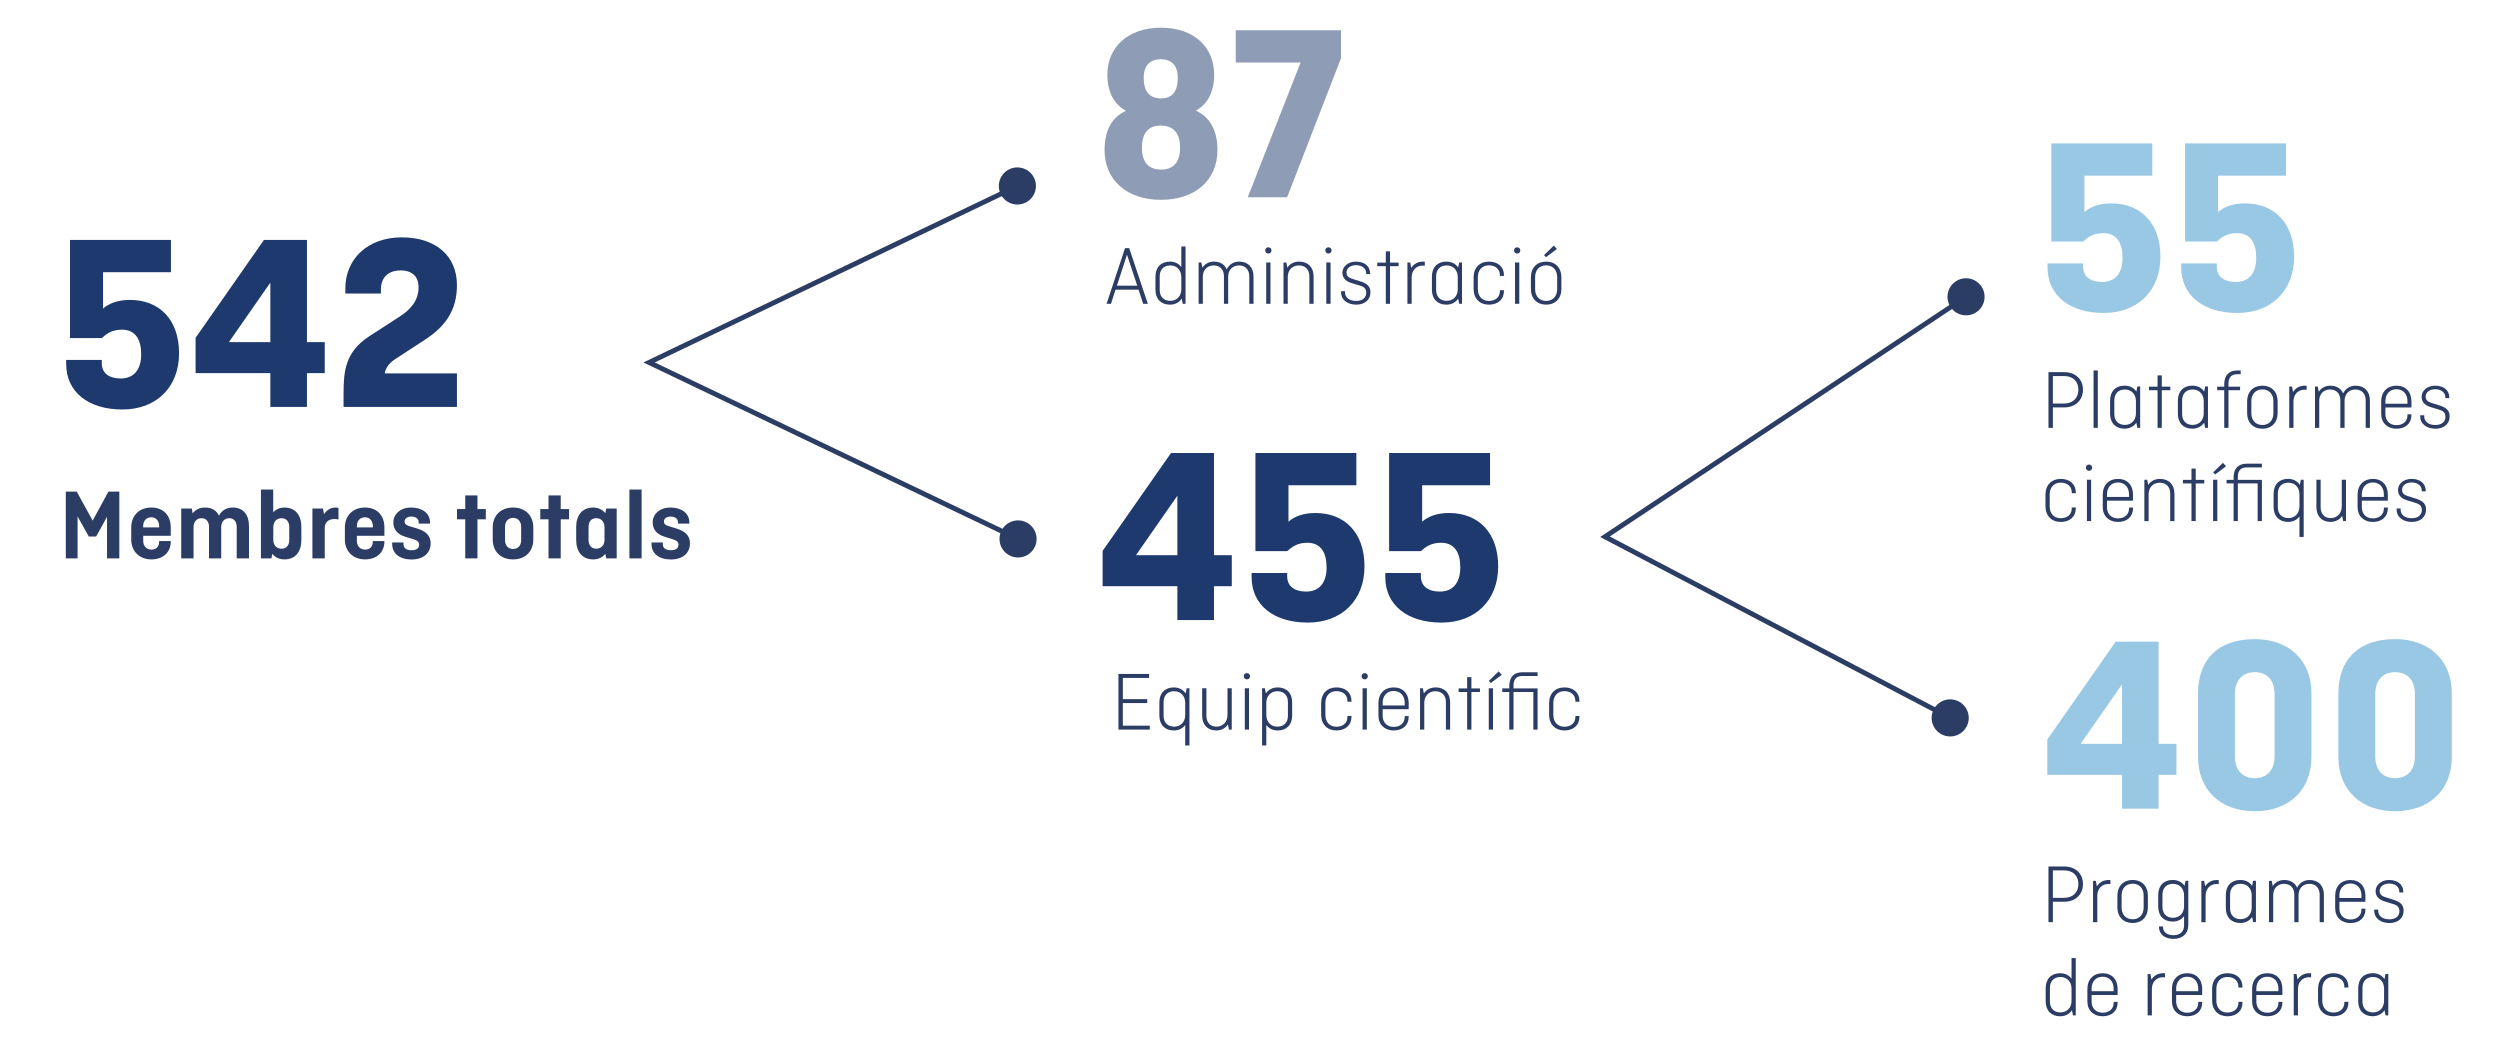 <?xml version="1.0" encoding="UTF-8"?>
<svg id="F_x26_F_x5F_CAT" xmlns="http://www.w3.org/2000/svg" viewBox="0 0 590 246">
  <defs>
    <style>
      .cls-1 {
        fill: #8e9cb6;
      }

      .cls-2 {
        fill: none;
        stroke: #2b3c65;
        stroke-miterlimit: 10;
        stroke-width: 1.16px;
      }

      .cls-3 {
        fill: #2b3c65;
      }

      .cls-4 {
        fill: #1d396d;
      }

      .cls-5 {
        fill: #99c8e5;
      }
    </style>
  </defs>
  <g>
    <path class="cls-5" d="M507.94,41.46h-16.02v8.58c1.38-1.2,3.42-2.04,6.36-2.04,6.84,0,11.58,4.56,11.58,12.6s-5.4,13.26-13.38,13.26-13.26-4.08-13.26-10.74v-.96h8.4v.78c0,2.22,1.56,3.6,4.5,3.6,3.12,0,4.8-2.16,4.8-5.7s-1.38-5.82-4.56-5.82c-2.46,0-3.72,1.08-4.74,1.98h-7.5v-23.16h23.82v7.62Z"/>
    <path class="cls-5" d="M539.49,41.46h-16.02v8.58c1.38-1.2,3.42-2.04,6.36-2.04,6.84,0,11.58,4.56,11.58,12.6s-5.4,13.26-13.38,13.26-13.26-4.08-13.26-10.74v-.96h8.4v.78c0,2.22,1.56,3.6,4.5,3.6,3.12,0,4.8-2.16,4.8-5.7s-1.38-5.82-4.56-5.82c-2.46,0-3.72,1.08-4.74,1.98h-7.5v-23.16h23.82v7.62Z"/>
  </g>
  <g>
    <path class="cls-3" d="M483.44,87.83h3.74c2.56,0,4.4,1.62,4.4,4.14s-1.84,4.18-4.4,4.18h-2.7v4.82h-1.04v-13.14ZM484.48,88.75v6.48h2.66c2.06,0,3.36-1.3,3.36-3.26s-1.3-3.22-3.36-3.22h-2.66Z"/>
    <path class="cls-3" d="M495.08,87.43v13.54h-1v-13.54h1Z"/>
    <path class="cls-3" d="M497.98,94.53c0-2.18,1.32-3.52,3.42-3.52,1.2,0,2.18.5,2.78,1.4l.24-1.2h.66v9.76h-.66l-.24-1.22c-.6.9-1.6,1.42-2.78,1.42-2.1,0-3.42-1.34-3.42-3.52v-3.12ZM504.08,97.54v-2.88c0-1.54-.98-2.74-2.62-2.74s-2.48,1.12-2.48,2.54v3.28c0,1.42.84,2.54,2.48,2.54s2.62-1.2,2.62-2.74Z"/>
    <path class="cls-3" d="M507.16,91.25h2.02v-2.66h1v2.66h2.02v.84h-2.02v8.88h-1v-8.88h-2.02v-.84Z"/>
    <path class="cls-3" d="M513.98,94.53c0-2.18,1.32-3.52,3.42-3.52,1.2,0,2.18.5,2.78,1.4l.24-1.2h.66v9.76h-.66l-.24-1.22c-.6.9-1.6,1.42-2.78,1.42-2.1,0-3.42-1.34-3.42-3.52v-3.12ZM520.08,97.54v-2.88c0-1.54-.98-2.74-2.62-2.74s-2.48,1.12-2.48,2.54v3.28c0,1.42.84,2.54,2.48,2.54s2.62-1.2,2.62-2.74Z"/>
    <path class="cls-3" d="M523.26,91.25h1.66v-.58c0-2.06,1.08-3.24,3.1-3.24h.78v.88h-.8c-1.58,0-2.08.96-2.08,2.28v.66h2.74v.84h-2.74v8.88h-1v-8.88h-1.66v-.84Z"/>
    <path class="cls-3" d="M537.52,97.46c0,2.3-1.46,3.72-3.6,3.72s-3.6-1.42-3.6-3.72v-2.72c0-2.3,1.46-3.72,3.6-3.72s3.6,1.42,3.6,3.72v2.72ZM531.32,97.54c0,1.56.94,2.76,2.6,2.76s2.6-1.2,2.6-2.76v-2.88c0-1.56-.94-2.76-2.6-2.76s-2.6,1.2-2.6,2.76v2.88Z"/>
    <path class="cls-3" d="M540.26,100.98v-9.76h.66l.24,1.3c.6-.96,1.58-1.5,2.78-1.5.14,0,.28,0,.42.02v.96c-.12-.02-.28-.04-.48-.04-1.6,0-2.62,1.2-2.62,2.78v6.24h-1Z"/>
    <path class="cls-3" d="M546.34,100.98v-9.76h.66l.22,1.24c.6-.92,1.56-1.44,2.74-1.44,1.44,0,2.52.66,3.02,1.82.56-1.16,1.64-1.82,2.96-1.82,2.06,0,3.36,1.34,3.36,3.52v6.44h-1v-6.52c0-1.42-.82-2.54-2.42-2.54s-2.56,1.16-2.56,2.64v6.42h-1v-6.52c0-1.42-.82-2.54-2.42-2.54s-2.56,1.16-2.56,2.64v6.42h-1Z"/>
    <path class="cls-3" d="M569.1,97.78v.18c0,2-1.44,3.22-3.54,3.22s-3.6-1.34-3.6-3.52v-2.92c0-2.3,1.46-3.72,3.6-3.72s3.54,1.42,3.54,3.72v1.42h-6.14v1.58c0,1.46.94,2.6,2.6,2.6s2.6-1.02,2.6-2.3v-.26h.94ZM562.96,95.28h5.2v-.62c0-1.58-.94-2.8-2.6-2.8s-2.6,1.22-2.6,2.8v.62Z"/>
    <path class="cls-3" d="M572.12,98v.34c0,1.1.96,1.96,2.62,1.96,1.54,0,2.38-.8,2.38-1.9,0-.94-.44-1.4-1.44-1.7l-1.96-.6c-1.08-.32-2.22-.96-2.22-2.44s1.34-2.64,3.18-2.64c1.98,0,3.36,1.04,3.36,2.8v.14h-.94v-.22c0-1.04-.88-1.88-2.42-1.88-1,0-2.22.52-2.22,1.72,0,.78.46,1.22,1.28,1.48l1.8.56c1.46.46,2.58,1.02,2.58,2.64,0,1.74-1.34,2.92-3.36,2.92s-3.58-1.1-3.58-2.92v-.26h.94Z"/>
    <path class="cls-3" d="M489.89,119.76v.2c0,2-1.44,3.22-3.56,3.22s-3.6-1.42-3.6-3.72v-2.72c0-2.3,1.46-3.72,3.6-3.72s3.56,1.22,3.56,3.22v.16h-.96v-.24c0-1.26-.94-2.26-2.6-2.26s-2.6,1.2-2.6,2.76v2.88c0,1.56.94,2.76,2.6,2.76s2.6-1,2.6-2.26v-.28h.96Z"/>
    <path class="cls-3" d="M493.01,109.63c.42,0,.74.32.74.74s-.32.74-.74.74-.74-.32-.74-.74.32-.74.74-.74ZM493.51,113.21v9.76h-1v-9.76h1Z"/>
    <path class="cls-3" d="M503.39,119.78v.18c0,2-1.44,3.22-3.54,3.22s-3.6-1.34-3.6-3.52v-2.92c0-2.3,1.46-3.72,3.6-3.72s3.54,1.42,3.54,3.72v1.42h-6.14v1.58c0,1.46.94,2.6,2.6,2.6s2.6-1.02,2.6-2.3v-.26h.94ZM497.25,117.28h5.2v-.62c0-1.58-.94-2.8-2.6-2.8s-2.6,1.22-2.6,2.8v.62Z"/>
    <path class="cls-3" d="M506.07,122.98v-9.76h.66l.24,1.24c.6-.92,1.58-1.44,2.78-1.44,2.1,0,3.42,1.34,3.42,3.52v6.44h-1v-6.52c0-1.42-.84-2.54-2.48-2.54s-2.62,1.2-2.62,2.74v6.32h-1Z"/>
    <path class="cls-3" d="M515.17,113.25h2.02v-2.66h1v2.66h2.02v.84h-2.02v8.88h-1v-8.88h-2.02v-.84Z"/>
    <path class="cls-3" d="M523.29,113.21v9.76h-1v-9.76h1ZM522.77,111.97l-.46-.5,2.3-2.24.74.8-2.58,1.94Z"/>
    <path class="cls-3" d="M530.21,110.31c-1.58,0-2.08.96-2.08,2.28v.66h5.68v9.72h-1v-8.88h-4.68v8.88h-1v-8.88h-1.66v-.84h1.66v-.58c0-2.06,1.08-3.24,3.1-3.24h3.58v.88h-3.6Z"/>
    <path class="cls-3" d="M543.01,113.21h.66v13.5h-1v-4.84c-.6.84-1.56,1.3-2.68,1.3-2.1,0-3.42-1.34-3.42-3.52v-3.12c0-2.18,1.32-3.52,3.42-3.52,1.18,0,2.18.52,2.78,1.42l.24-1.22ZM537.57,116.45v3.28c0,1.42.84,2.54,2.48,2.54s2.62-1.2,2.62-2.74v-2.88c0-1.54-.98-2.74-2.62-2.74s-2.48,1.12-2.48,2.54Z"/>
    <path class="cls-3" d="M546.67,113.21h1v6.52c0,1.42.8,2.54,2.38,2.54s2.6-1.2,2.6-2.74v-6.32h1v9.76h-.66l-.24-1.22c-.6.9-1.58,1.42-2.76,1.42-2.04,0-3.32-1.34-3.32-3.52v-6.44Z"/>
    <path class="cls-3" d="M563.53,119.78v.18c0,2-1.44,3.22-3.54,3.22s-3.6-1.34-3.6-3.52v-2.92c0-2.3,1.46-3.72,3.6-3.72s3.54,1.42,3.54,3.72v1.42h-6.14v1.58c0,1.46.94,2.6,2.6,2.6s2.6-1.02,2.6-2.3v-.26h.94ZM557.39,117.28h5.2v-.62c0-1.58-.94-2.8-2.6-2.8s-2.6,1.22-2.6,2.8v.62Z"/>
    <path class="cls-3" d="M566.55,120v.34c0,1.1.96,1.96,2.62,1.96,1.54,0,2.38-.8,2.38-1.9,0-.94-.44-1.4-1.44-1.7l-1.96-.6c-1.08-.32-2.22-.96-2.22-2.44s1.34-2.64,3.18-2.64c1.98,0,3.36,1.04,3.36,2.8v.14h-.94v-.22c0-1.04-.88-1.88-2.42-1.88-1,0-2.22.52-2.22,1.72,0,.78.46,1.22,1.28,1.48l1.8.56c1.46.46,2.58,1.02,2.58,2.64,0,1.74-1.34,2.92-3.36,2.92s-3.58-1.1-3.58-2.92v-.26h.94Z"/>
  </g>
  <g>
    <path class="cls-5" d="M509.44,151.43v24.12h4.2v7.32h-4.2v7.98h-8.64v-7.98h-17.64v-8.34l16.14-23.1h10.14ZM500.8,175.55v-14.04l-9.78,14.04h9.78Z"/>
    <path class="cls-5" d="M545.5,178.67c0,7.86-5.4,12.78-13.38,12.78s-13.38-4.92-13.38-12.78v-15.06c0-7.86,4.62-12.78,13.38-12.78,7.98,0,13.38,4.92,13.38,12.78v15.06ZM527.44,178.49c0,3.18,1.74,5.16,4.68,5.16s4.68-1.98,4.68-5.16v-14.7c0-3.18-1.74-5.16-4.68-5.16s-4.68,1.98-4.68,5.16v14.7Z"/>
    <path class="cls-5" d="M578.62,178.67c0,7.86-5.4,12.78-13.38,12.78s-13.38-4.92-13.38-12.78v-15.06c0-7.86,4.62-12.78,13.38-12.78,7.98,0,13.38,4.92,13.38,12.78v15.06ZM560.56,178.49c0,3.18,1.74,5.16,4.68,5.16s4.68-1.98,4.68-5.16v-14.7c0-3.18-1.74-5.16-4.68-5.16s-4.68,1.98-4.68,5.16v14.7Z"/>
  </g>
  <g>
    <path class="cls-3" d="M483.44,204.49h3.74c2.56,0,4.4,1.62,4.4,4.14s-1.84,4.18-4.4,4.18h-2.7v4.82h-1.04v-13.14ZM484.48,205.41v6.48h2.66c2.06,0,3.36-1.3,3.36-3.26s-1.3-3.22-3.36-3.22h-2.66Z"/>
    <path class="cls-3" d="M493.96,217.64v-9.76h.66l.24,1.3c.6-.96,1.58-1.5,2.78-1.5.14,0,.28,0,.42.02v.96c-.12-.02-.28-.04-.48-.04-1.6,0-2.62,1.2-2.62,2.78v6.24h-1Z"/>
    <path class="cls-3" d="M506.9,214.11c0,2.3-1.46,3.72-3.6,3.72s-3.6-1.42-3.6-3.72v-2.72c0-2.3,1.46-3.72,3.6-3.72s3.6,1.42,3.6,3.72v2.72ZM500.7,214.19c0,1.56.94,2.76,2.6,2.76s2.6-1.2,2.6-2.76v-2.88c0-1.56-.94-2.76-2.6-2.76s-2.6,1.2-2.6,2.76v2.88Z"/>
    <path class="cls-3" d="M509.34,211.19c0-2.18,1.32-3.52,3.42-3.52,1.2,0,2.18.5,2.78,1.4l.24-1.2h.66v10.4c0,2.12-1.42,3.3-3.48,3.3s-3.44-1.08-3.44-2.82v-.1h.96v.2c0,1.02.82,1.86,2.48,1.86s2.48-.96,2.48-2.34v-2.16c-.62.82-1.56,1.28-2.68,1.28-2.1,0-3.42-1.34-3.42-3.52v-2.78ZM515.44,213.86v-2.54c0-1.54-.98-2.74-2.62-2.74s-2.48,1.12-2.48,2.54v2.94c0,1.42.84,2.54,2.48,2.54s2.62-1.2,2.62-2.74Z"/>
    <path class="cls-3" d="M519.52,217.64v-9.76h.66l.24,1.3c.6-.96,1.58-1.5,2.78-1.5.14,0,.28,0,.42.02v.96c-.12-.02-.28-.04-.48-.04-1.6,0-2.62,1.2-2.62,2.78v6.24h-1Z"/>
    <path class="cls-3" d="M525.3,211.19c0-2.18,1.32-3.52,3.42-3.52,1.2,0,2.18.5,2.78,1.4l.24-1.2h.66v9.76h-.66l-.24-1.22c-.6.9-1.6,1.42-2.78,1.42-2.1,0-3.42-1.34-3.42-3.52v-3.12ZM531.4,214.19v-2.88c0-1.54-.98-2.74-2.62-2.74s-2.48,1.12-2.48,2.54v3.28c0,1.42.84,2.54,2.48,2.54s2.62-1.2,2.62-2.74Z"/>
    <path class="cls-3" d="M535.48,217.64v-9.76h.66l.22,1.24c.6-.92,1.56-1.44,2.74-1.44,1.44,0,2.52.66,3.02,1.82.56-1.16,1.64-1.82,2.96-1.82,2.06,0,3.36,1.34,3.36,3.52v6.44h-1v-6.52c0-1.42-.82-2.54-2.42-2.54s-2.56,1.16-2.56,2.64v6.42h-1v-6.52c0-1.42-.82-2.54-2.42-2.54s-2.56,1.16-2.56,2.64v6.42h-1Z"/>
    <path class="cls-3" d="M558.24,214.44v.18c0,2-1.44,3.22-3.54,3.22s-3.6-1.34-3.6-3.52v-2.92c0-2.3,1.46-3.72,3.6-3.72s3.54,1.42,3.54,3.72v1.42h-6.14v1.58c0,1.46.94,2.6,2.6,2.6s2.6-1.02,2.6-2.3v-.26h.94ZM552.1,211.93h5.2v-.62c0-1.58-.94-2.8-2.6-2.8s-2.6,1.22-2.6,2.8v.62Z"/>
    <path class="cls-3" d="M561.26,214.66v.34c0,1.1.96,1.96,2.62,1.96,1.54,0,2.38-.8,2.38-1.9,0-.94-.44-1.4-1.44-1.7l-1.96-.6c-1.08-.32-2.22-.96-2.22-2.44s1.34-2.64,3.18-2.64c1.98,0,3.36,1.04,3.36,2.8v.14h-.94v-.22c0-1.04-.88-1.88-2.42-1.88-1,0-2.22.52-2.22,1.72,0,.78.46,1.22,1.28,1.48l1.8.56c1.46.46,2.58,1.02,2.58,2.64,0,1.74-1.34,2.92-3.36,2.92s-3.58-1.1-3.58-2.92v-.26h.94Z"/>
    <path class="cls-3" d="M488.98,238.42c-.6.9-1.6,1.42-2.78,1.42-2.1,0-3.42-1.34-3.42-3.52v-3.12c0-2.18,1.32-3.52,3.42-3.52,1.12,0,2.08.46,2.68,1.3v-4.88h1v13.54h-.66l-.24-1.22ZM488.88,236.19v-2.88c0-1.54-.98-2.74-2.62-2.74s-2.48,1.12-2.48,2.54v3.28c0,1.42.84,2.54,2.48,2.54s2.62-1.2,2.62-2.74Z"/>
    <path class="cls-3" d="M499.76,236.44v.18c0,2-1.44,3.22-3.54,3.22s-3.6-1.34-3.6-3.52v-2.92c0-2.3,1.46-3.72,3.6-3.72s3.54,1.42,3.54,3.72v1.42h-6.14v1.58c0,1.46.94,2.6,2.6,2.6s2.6-1.02,2.6-2.3v-.26h.94ZM493.62,233.93h5.2v-.62c0-1.58-.94-2.8-2.6-2.8s-2.6,1.22-2.6,2.8v.62Z"/>
    <path class="cls-3" d="M506.84,239.64v-9.76h.66l.24,1.3c.6-.96,1.58-1.5,2.78-1.5.14,0,.28,0,.42.02v.96c-.12-.02-.28-.04-.48-.04-1.6,0-2.62,1.2-2.62,2.78v6.24h-1Z"/>
    <path class="cls-3" d="M519.72,236.44v.18c0,2-1.44,3.22-3.54,3.22s-3.6-1.34-3.6-3.52v-2.92c0-2.3,1.46-3.72,3.6-3.72s3.54,1.42,3.54,3.72v1.42h-6.14v1.58c0,1.46.94,2.6,2.6,2.6s2.6-1.02,2.6-2.3v-.26h.94ZM513.58,233.93h5.2v-.62c0-1.58-.94-2.8-2.6-2.8s-2.6,1.22-2.6,2.8v.62Z"/>
    <path class="cls-3" d="M529.22,236.42v.2c0,2-1.44,3.22-3.56,3.22s-3.6-1.42-3.6-3.72v-2.72c0-2.3,1.46-3.72,3.6-3.72s3.56,1.22,3.56,3.22v.16h-.96v-.24c0-1.26-.94-2.26-2.6-2.26s-2.6,1.2-2.6,2.76v2.88c0,1.56.94,2.76,2.6,2.76s2.6-1,2.6-2.26v-.28h.96Z"/>
    <path class="cls-3" d="M538.64,236.44v.18c0,2-1.44,3.22-3.54,3.22s-3.6-1.34-3.6-3.52v-2.92c0-2.3,1.46-3.72,3.6-3.72s3.54,1.42,3.54,3.72v1.42h-6.14v1.58c0,1.46.94,2.6,2.6,2.6s2.6-1.02,2.6-2.3v-.26h.94ZM532.5,233.93h5.2v-.62c0-1.58-.94-2.8-2.6-2.8s-2.6,1.22-2.6,2.8v.62Z"/>
    <path class="cls-3" d="M541.32,239.64v-9.76h.66l.24,1.3c.6-.96,1.58-1.5,2.78-1.5.14,0,.28,0,.42.02v.96c-.12-.02-.28-.04-.48-.04-1.6,0-2.62,1.2-2.62,2.78v6.24h-1Z"/>
    <path class="cls-3" d="M554.22,236.42v.2c0,2-1.44,3.22-3.56,3.22s-3.6-1.42-3.6-3.72v-2.72c0-2.3,1.46-3.72,3.6-3.72s3.56,1.22,3.56,3.22v.16h-.96v-.24c0-1.26-.94-2.26-2.6-2.26s-2.6,1.2-2.6,2.76v2.88c0,1.56.94,2.76,2.6,2.76s2.6-1,2.6-2.26v-.28h.96Z"/>
    <path class="cls-3" d="M556.54,233.19c0-2.18,1.32-3.52,3.42-3.52,1.2,0,2.18.5,2.78,1.4l.24-1.2h.66v9.76h-.66l-.24-1.22c-.6.9-1.6,1.42-2.78,1.42-2.1,0-3.42-1.34-3.42-3.52v-3.12ZM562.64,236.19v-2.88c0-1.54-.98-2.74-2.62-2.74s-2.48,1.12-2.48,2.54v3.28c0,1.42.84,2.54,2.48,2.54s2.62-1.2,2.62-2.74Z"/>
  </g>
  <g>
    <path class="cls-4" d="M40.34,64.24h-16.02v8.58c1.38-1.2,3.42-2.04,6.36-2.04,6.84,0,11.58,4.56,11.58,12.6s-5.4,13.26-13.38,13.26-13.26-4.08-13.26-10.74v-.96h8.4v.78c0,2.22,1.56,3.6,4.5,3.6,3.12,0,4.8-2.16,4.8-5.7s-1.38-5.82-4.56-5.82c-2.46,0-3.72,1.08-4.74,1.98h-7.5v-23.16h23.82v7.62Z"/>
    <path class="cls-4" d="M72.44,56.62v24.12h4.2v7.32h-4.2v7.98h-8.64v-7.98h-17.64v-8.34l16.14-23.1h10.14ZM63.8,80.74v-14.04l-9.78,14.04h9.78Z"/>
    <path class="cls-4" d="M81.08,92.74c0-5.1.42-9.72,6.06-13.38l7.32-4.74c2.28-1.5,4.32-3.54,4.32-6.84,0-2.4-1.38-3.96-4.26-3.96s-4.62,1.68-4.62,4.44v1.02h-8.4v-1.2c0-6.96,5.28-12.06,13.32-12.06s13.02,4.38,13.02,11.28c0,6-2.76,9.78-7.68,12.96l-6.9,4.5c-1.74,1.14-2.28,2.34-2.46,3.36h17.04v7.92h-26.76v-3.3Z"/>
  </g>
  <g>
    <path class="cls-3" d="M18.31,121.89v9.89h-2.78v-15.77h2.57l3.77,6.86,3.72-6.86h2.57v15.77h-2.9v-9.82l-2.57,4.66h-1.73l-2.64-4.73Z"/>
    <path class="cls-3" d="M40.3,127.7v.1c0,2.59-1.87,4.22-4.58,4.22s-4.75-1.82-4.75-4.68v-2.83c0-2.88,1.92-4.73,4.75-4.73s4.58,1.85,4.58,4.73v1.94h-6.5v1.2c0,1.18.74,2.06,1.94,2.06s1.82-.77,1.82-1.85v-.17h2.74ZM33.79,124.46h3.77v-.29c0-1.2-.7-2.09-1.85-2.09-1.22,0-1.92.89-1.92,2.09v.29Z"/>
    <path class="cls-3" d="M42.77,131.78v-11.76h2.5l.19,1.15c.62-.84,1.61-1.39,2.93-1.39,1.61,0,2.71.72,3.29,1.92.55-1.13,1.68-1.92,3.24-1.92,2.59,0,3.84,1.82,3.84,4.39v7.61h-2.9v-7.44c0-1.18-.6-2.04-1.75-2.04s-1.85.84-1.9,1.94v7.54h-2.88v-7.44c0-1.18-.62-2.04-1.78-2.04s-1.87.89-1.87,2.06v7.42h-2.9Z"/>
    <path class="cls-3" d="M64.08,131.78h-2.5v-16.25h2.9v5.38c.6-.67,1.51-1.13,2.66-1.13,2.64,0,3.98,1.9,3.98,4.56v3.12c0,2.66-1.34,4.56-3.98,4.56-1.3,0-2.26-.53-2.88-1.34l-.19,1.1ZM68.26,127.48v-3.14c0-1.18-.62-2.04-1.82-2.04s-1.94.89-1.94,2.09v3.05c0,1.18.74,2.06,1.94,2.06s1.82-.86,1.82-2.02Z"/>
    <path class="cls-3" d="M73.73,131.78v-11.76h2.5l.24,1.34c.55-.89,1.49-1.58,2.71-1.58.22,0,.46.02.7.1v2.71c-.29-.05-.67-.1-.98-.1-1.2,0-2.26.62-2.26,2.11v7.18h-2.9Z"/>
    <path class="cls-3" d="M90.72,127.7v.1c0,2.59-1.87,4.22-4.58,4.22s-4.75-1.82-4.75-4.68v-2.83c0-2.88,1.92-4.73,4.75-4.73s4.58,1.85,4.58,4.73v1.94h-6.5v1.2c0,1.18.74,2.06,1.94,2.06s1.82-.77,1.82-1.85v-.17h2.74ZM84.22,124.46h3.77v-.29c0-1.2-.7-2.09-1.85-2.09-1.22,0-1.92.89-1.92,2.09v.29Z"/>
    <path class="cls-3" d="M95.23,128.03v.46c0,.86.72,1.37,1.87,1.37,1.22,0,1.82-.48,1.82-1.3,0-.62-.36-.98-1.22-1.25l-2.09-.65c-1.54-.48-2.78-1.49-2.78-3.38s1.61-3.5,4.2-3.5,4.46,1.32,4.46,3.53v.26h-2.69v-.34c0-.77-.62-1.32-1.73-1.32-.89,0-1.58.43-1.58,1.15,0,.46.19.84,1.15,1.13l1.68.5c1.75.55,3.31,1.37,3.31,3.58s-1.68,3.77-4.49,3.77-4.58-1.39-4.58-3.65v-.36h2.67Z"/>
    <path class="cls-3" d="M107.86,120.14h1.94v-3.22h2.88v3.22h1.97v2.42h-1.97v9.22h-2.88v-9.22h-1.94v-2.42Z"/>
    <path class="cls-3" d="M125.86,127.29c0,2.9-1.92,4.73-4.78,4.73s-4.8-1.82-4.8-4.73v-2.78c0-2.88,1.94-4.73,4.8-4.73s4.78,1.85,4.78,4.73v2.78ZM119.19,127.5c0,1.2.7,2.06,1.9,2.06s1.9-.86,1.9-2.06v-3.19c0-1.2-.7-2.09-1.9-2.09s-1.9.89-1.9,2.09v3.19Z"/>
    <path class="cls-3" d="M127.51,120.14h1.94v-3.22h2.88v3.22h1.97v2.42h-1.97v9.22h-2.88v-9.22h-1.94v-2.42Z"/>
    <path class="cls-3" d="M135.98,124.34c0-2.66,1.37-4.56,4.01-4.56,1.27,0,2.26.55,2.86,1.34l.22-1.1h2.47v11.76h-2.47l-.22-1.1c-.6.82-1.58,1.34-2.86,1.34-2.64,0-4.01-1.9-4.01-4.56v-3.12ZM142.66,127.43v-3.05c0-1.2-.74-2.09-1.94-2.09s-1.82.86-1.82,2.04v3.14c0,1.15.62,2.02,1.82,2.02s1.94-.89,1.94-2.06Z"/>
    <path class="cls-3" d="M151.42,115.53v16.25h-2.88v-16.25h2.88Z"/>
    <path class="cls-3" d="M156.43,128.03v.46c0,.86.72,1.37,1.87,1.37,1.22,0,1.82-.48,1.82-1.3,0-.62-.36-.98-1.22-1.25l-2.09-.65c-1.54-.48-2.78-1.49-2.78-3.38s1.61-3.5,4.2-3.5,4.46,1.32,4.46,3.53v.26h-2.69v-.34c0-.77-.62-1.32-1.73-1.32-.89,0-1.58.43-1.58,1.15,0,.46.19.84,1.15,1.13l1.68.5c1.75.55,3.31,1.37,3.31,3.58s-1.68,3.77-4.49,3.77-4.58-1.39-4.58-3.65v-.36h2.66Z"/>
  </g>
  <g>
    <path class="cls-1" d="M282.22,26.1c2.94,1.32,5.1,4.2,5.1,9.3,0,7.08-5.22,11.76-13.32,11.76s-13.32-4.68-13.32-11.76c0-5.1,2.1-7.92,5.04-9.24-2.58-1.44-4.38-4.14-4.38-8.52,0-6.48,4.8-11.1,12.66-11.1s12.54,4.62,12.54,11.1c0,4.38-1.8,7.08-4.32,8.46ZM274,40.02c2.88,0,4.5-1.68,4.5-5.16s-1.62-5.22-4.56-5.22-4.44,1.74-4.44,5.22,1.62,5.16,4.5,5.16ZM274,23.22c2.76,0,3.96-1.74,3.96-4.86,0-2.94-1.5-4.38-4.02-4.38s-4.02,1.44-4.02,4.38c0,3.12,1.26,4.86,4.08,4.86Z"/>
    <path class="cls-1" d="M291.64,7.14h24.84v6.6l-12.72,32.82h-9.3l12.48-31.8h-15.3v-7.62Z"/>
  </g>
  <g>
    <path class="cls-3" d="M261.15,71.7l4.36-13.14h.98l4.4,13.14h-1.1l-1.1-3.34h-5.42l-1.08,3.34h-1.04ZM263.59,67.42h4.8l-2.42-7.32-2.38,7.32Z"/>
    <path class="cls-3" d="M278.89,70.48c-.6.9-1.6,1.42-2.78,1.42-2.1,0-3.42-1.34-3.42-3.52v-3.12c0-2.18,1.32-3.52,3.42-3.52,1.12,0,2.08.46,2.68,1.3v-4.88h1v13.54h-.66l-.24-1.22ZM278.79,68.26v-2.88c0-1.54-.98-2.74-2.62-2.74s-2.48,1.12-2.48,2.54v3.28c0,1.42.84,2.54,2.48,2.54s2.62-1.2,2.62-2.74Z"/>
    <path class="cls-3" d="M282.87,71.7v-9.76h.66l.22,1.24c.6-.92,1.56-1.44,2.74-1.44,1.44,0,2.52.66,3.02,1.82.56-1.16,1.64-1.82,2.96-1.82,2.06,0,3.36,1.34,3.36,3.52v6.44h-1v-6.52c0-1.42-.82-2.54-2.42-2.54s-2.56,1.16-2.56,2.64v6.42h-1v-6.52c0-1.42-.82-2.54-2.42-2.54s-2.56,1.16-2.56,2.64v6.42h-1Z"/>
    <path class="cls-3" d="M299.33,58.36c.42,0,.74.32.74.74s-.32.74-.74.74-.74-.32-.74-.74.32-.74.74-.74ZM299.83,61.94v9.76h-1v-9.76h1Z"/>
    <path class="cls-3" d="M302.91,71.7v-9.76h.66l.24,1.24c.6-.92,1.58-1.44,2.78-1.44,2.1,0,3.42,1.34,3.42,3.52v6.44h-1v-6.52c0-1.42-.84-2.54-2.48-2.54s-2.62,1.2-2.62,2.74v6.32h-1Z"/>
    <path class="cls-3" d="M313.51,58.36c.42,0,.74.32.74.74s-.32.74-.74.74-.74-.32-.74-.74.32-.74.74-.74ZM314.01,61.94v9.76h-1v-9.76h1Z"/>
    <path class="cls-3" d="M317.43,68.72v.34c0,1.1.96,1.96,2.62,1.96,1.54,0,2.38-.8,2.38-1.9,0-.94-.44-1.4-1.44-1.7l-1.96-.6c-1.08-.32-2.22-.96-2.22-2.44s1.34-2.64,3.18-2.64c1.98,0,3.36,1.04,3.36,2.8v.14h-.94v-.22c0-1.04-.88-1.88-2.42-1.88-1,0-2.22.52-2.22,1.72,0,.78.46,1.22,1.28,1.48l1.8.56c1.46.46,2.58,1.02,2.58,2.64,0,1.74-1.34,2.92-3.36,2.92s-3.58-1.1-3.58-2.92v-.26h.94Z"/>
    <path class="cls-3" d="M325.03,61.98h2.02v-2.66h1v2.66h2.02v.84h-2.02v8.88h-1v-8.88h-2.02v-.84Z"/>
    <path class="cls-3" d="M332.15,71.7v-9.76h.66l.24,1.3c.6-.96,1.58-1.5,2.78-1.5.14,0,.28,0,.42.02v.96c-.12-.02-.28-.04-.48-.04-1.6,0-2.62,1.2-2.62,2.78v6.24h-1Z"/>
    <path class="cls-3" d="M337.93,65.26c0-2.18,1.32-3.52,3.42-3.52,1.2,0,2.18.5,2.78,1.4l.24-1.2h.66v9.76h-.66l-.24-1.22c-.6.9-1.6,1.42-2.78,1.42-2.1,0-3.42-1.34-3.42-3.52v-3.12ZM344.03,68.26v-2.88c0-1.54-.98-2.74-2.62-2.74s-2.48,1.12-2.48,2.54v3.28c0,1.42.84,2.54,2.48,2.54s2.62-1.2,2.62-2.74Z"/>
    <path class="cls-3" d="M354.93,68.48v.2c0,2-1.44,3.22-3.56,3.22s-3.6-1.42-3.6-3.72v-2.72c0-2.3,1.46-3.72,3.6-3.72s3.56,1.22,3.56,3.22v.16h-.96v-.24c0-1.26-.94-2.26-2.6-2.26s-2.6,1.2-2.6,2.76v2.88c0,1.56.94,2.76,2.6,2.76s2.6-1,2.6-2.26v-.28h.96Z"/>
    <path class="cls-3" d="M358.05,58.36c.42,0,.74.32.74.74s-.32.74-.74.74-.74-.32-.74-.74.32-.74.74-.74ZM358.55,61.94v9.76h-1v-9.76h1Z"/>
    <path class="cls-3" d="M368.49,68.18c0,2.3-1.46,3.72-3.6,3.72s-3.6-1.42-3.6-3.72v-2.72c0-2.3,1.46-3.72,3.6-3.72s3.6,1.42,3.6,3.72v2.72ZM362.29,68.26c0,1.56.94,2.76,2.6,2.76s2.6-1.2,2.6-2.76v-2.88c0-1.56-.94-2.76-2.6-2.76s-2.6,1.2-2.6,2.76v2.88ZM364.85,60.7l-.46-.5,2.3-2.24.74.8-2.58,1.94Z"/>
  </g>
  <g>
    <path class="cls-4" d="M286.5,106.91v24.12h4.2v7.32h-4.2v7.98h-8.64v-7.98h-17.64v-8.34l16.14-23.1h10.14ZM277.86,131.03v-14.04l-9.78,14.04h9.78Z"/>
    <path class="cls-4" d="M320.1,114.53h-16.02v8.58c1.38-1.2,3.42-2.04,6.36-2.04,6.84,0,11.58,4.56,11.58,12.6s-5.4,13.26-13.38,13.26-13.26-4.08-13.26-10.74v-.96h8.4v.78c0,2.22,1.56,3.6,4.5,3.6,3.12,0,4.8-2.16,4.8-5.7s-1.38-5.82-4.56-5.82c-2.46,0-3.72,1.08-4.74,1.98h-7.5v-23.16h23.82v7.62Z"/>
    <path class="cls-4" d="M351.65,114.53h-16.02v8.58c1.38-1.2,3.42-2.04,6.36-2.04,6.84,0,11.58,4.56,11.58,12.6s-5.4,13.26-13.38,13.26-13.26-4.08-13.26-10.74v-.96h8.4v.78c0,2.22,1.56,3.6,4.5,3.6,3.12,0,4.8-2.16,4.8-5.7s-1.38-5.82-4.56-5.82c-2.46,0-3.72,1.08-4.74,1.98h-7.5v-23.16h23.82v7.62Z"/>
  </g>
  <g>
    <path class="cls-3" d="M264.99,165.93v5.32h6.36v.94h-7.4v-13.14h7.24v.94h-6.2v5h5.76v.94h-5.76Z"/>
    <path class="cls-3" d="M280.05,162.43h.66v13.5h-1v-4.84c-.6.84-1.56,1.3-2.68,1.3-2.1,0-3.42-1.34-3.42-3.52v-3.12c0-2.18,1.32-3.52,3.42-3.52,1.18,0,2.18.52,2.78,1.42l.24-1.22ZM274.61,165.67v3.28c0,1.42.84,2.54,2.48,2.54s2.62-1.2,2.62-2.74v-2.88c0-1.54-.98-2.74-2.62-2.74s-2.48,1.12-2.48,2.54Z"/>
    <path class="cls-3" d="M283.71,162.43h1v6.52c0,1.42.8,2.54,2.38,2.54s2.6-1.2,2.6-2.74v-6.32h1v9.76h-.66l-.24-1.22c-.6.9-1.58,1.42-2.76,1.42-2.04,0-3.32-1.34-3.32-3.52v-6.44Z"/>
    <path class="cls-3" d="M294.27,158.85c.42,0,.74.32.74.74s-.32.74-.74.74-.74-.32-.74-.74.32-.74.74-.74ZM294.77,162.43v9.76h-1v-9.76h1Z"/>
    <path class="cls-3" d="M298.75,163.65c.6-.9,1.6-1.42,2.78-1.42,2.1,0,3.42,1.34,3.42,3.52v3.12c0,2.18-1.32,3.52-3.42,3.52-1.12,0-2.08-.46-2.68-1.3v4.84h-1v-13.5h.66l.24,1.22ZM298.85,165.87v2.88c0,1.54.98,2.74,2.62,2.74s2.48-1.12,2.48-2.54v-3.28c0-1.42-.84-2.54-2.48-2.54s-2.62,1.2-2.62,2.74Z"/>
    <path class="cls-3" d="M318.95,168.97v.2c0,2-1.44,3.22-3.56,3.22s-3.6-1.42-3.6-3.72v-2.72c0-2.3,1.46-3.72,3.6-3.72s3.56,1.22,3.56,3.22v.16h-.96v-.24c0-1.26-.94-2.26-2.6-2.26s-2.6,1.2-2.6,2.76v2.88c0,1.56.94,2.76,2.6,2.76s2.6-1,2.6-2.26v-.28h.96Z"/>
    <path class="cls-3" d="M322.07,158.85c.42,0,.74.32.74.74s-.32.74-.74.74-.74-.32-.74-.74.32-.74.74-.74ZM322.57,162.43v9.76h-1v-9.76h1Z"/>
    <path class="cls-3" d="M332.45,168.99v.18c0,2-1.44,3.22-3.54,3.22s-3.6-1.34-3.6-3.52v-2.92c0-2.3,1.46-3.72,3.6-3.72s3.54,1.42,3.54,3.72v1.42h-6.14v1.58c0,1.46.94,2.6,2.6,2.6s2.6-1.02,2.6-2.3v-.26h.94ZM326.31,166.49h5.2v-.62c0-1.58-.94-2.8-2.6-2.8s-2.6,1.22-2.6,2.8v.62Z"/>
    <path class="cls-3" d="M335.13,172.19v-9.76h.66l.24,1.24c.6-.92,1.58-1.44,2.78-1.44,2.1,0,3.42,1.34,3.42,3.52v6.44h-1v-6.52c0-1.42-.84-2.54-2.48-2.54s-2.62,1.2-2.62,2.74v6.32h-1Z"/>
    <path class="cls-3" d="M344.23,162.47h2.02v-2.66h1v2.66h2.02v.84h-2.02v8.88h-1v-8.88h-2.02v-.84Z"/>
    <path class="cls-3" d="M352.35,162.43v9.76h-1v-9.76h1ZM351.83,161.19l-.46-.5,2.3-2.24.74.8-2.58,1.94Z"/>
    <path class="cls-3" d="M359.27,159.53c-1.58,0-2.08.96-2.08,2.28v.66h5.68v9.72h-1v-8.88h-4.68v8.88h-1v-8.88h-1.66v-.84h1.66v-.58c0-2.06,1.08-3.24,3.1-3.24h3.58v.88h-3.6Z"/>
    <path class="cls-3" d="M372.75,168.97v.2c0,2-1.44,3.22-3.56,3.22s-3.6-1.42-3.6-3.72v-2.72c0-2.3,1.46-3.72,3.6-3.72s3.56,1.22,3.56,3.22v.16h-.96v-.24c0-1.26-.94-2.26-2.6-2.26s-2.6,1.2-2.6,2.76v2.88c0,1.56.94,2.76,2.6,2.76s2.6-1,2.6-2.26v-.28h.96Z"/>
  </g>
  <g>
    <polyline class="cls-2" points="460.43 169.53 378.77 126.67 464.17 69.92"/>
    <path class="cls-3" d="M462.28,165.55c2.14,1.12,2.97,3.77,1.84,5.91-1.12,2.14-3.77,2.97-5.91,1.84-2.14-1.12-2.97-3.77-1.84-5.91,1.12-2.14,3.77-2.97,5.91-1.84Z"/>
    <path class="cls-3" d="M466.41,73.69c2.01-1.34,2.56-4.06,1.22-6.07-1.34-2.01-4.06-2.56-6.07-1.22-2.01,1.34-2.56,4.06-1.22,6.07,1.34,2.01,4.06,2.56,6.07,1.22Z"/>
  </g>
  <g>
    <polyline class="cls-2" points="240.46 127.29 153.18 85.54 240.29 43.8"/>
    <path class="cls-3" d="M242.15,123.24c2.18,1.04,3.1,3.66,2.06,5.84-1.04,2.18-3.66,3.1-5.84,2.06-2.18-1.04-3.1-3.66-2.06-5.84,1.04-2.18,3.66-3.1,5.84-2.06Z"/>
    <path class="cls-3" d="M241.99,47.84c2.18-1.04,3.1-3.66,2.06-5.84-1.04-2.18-3.66-3.1-5.84-2.06-2.18,1.04-3.1,3.66-2.06,5.84,1.04,2.18,3.66,3.1,5.84,2.06Z"/>
  </g>
</svg>